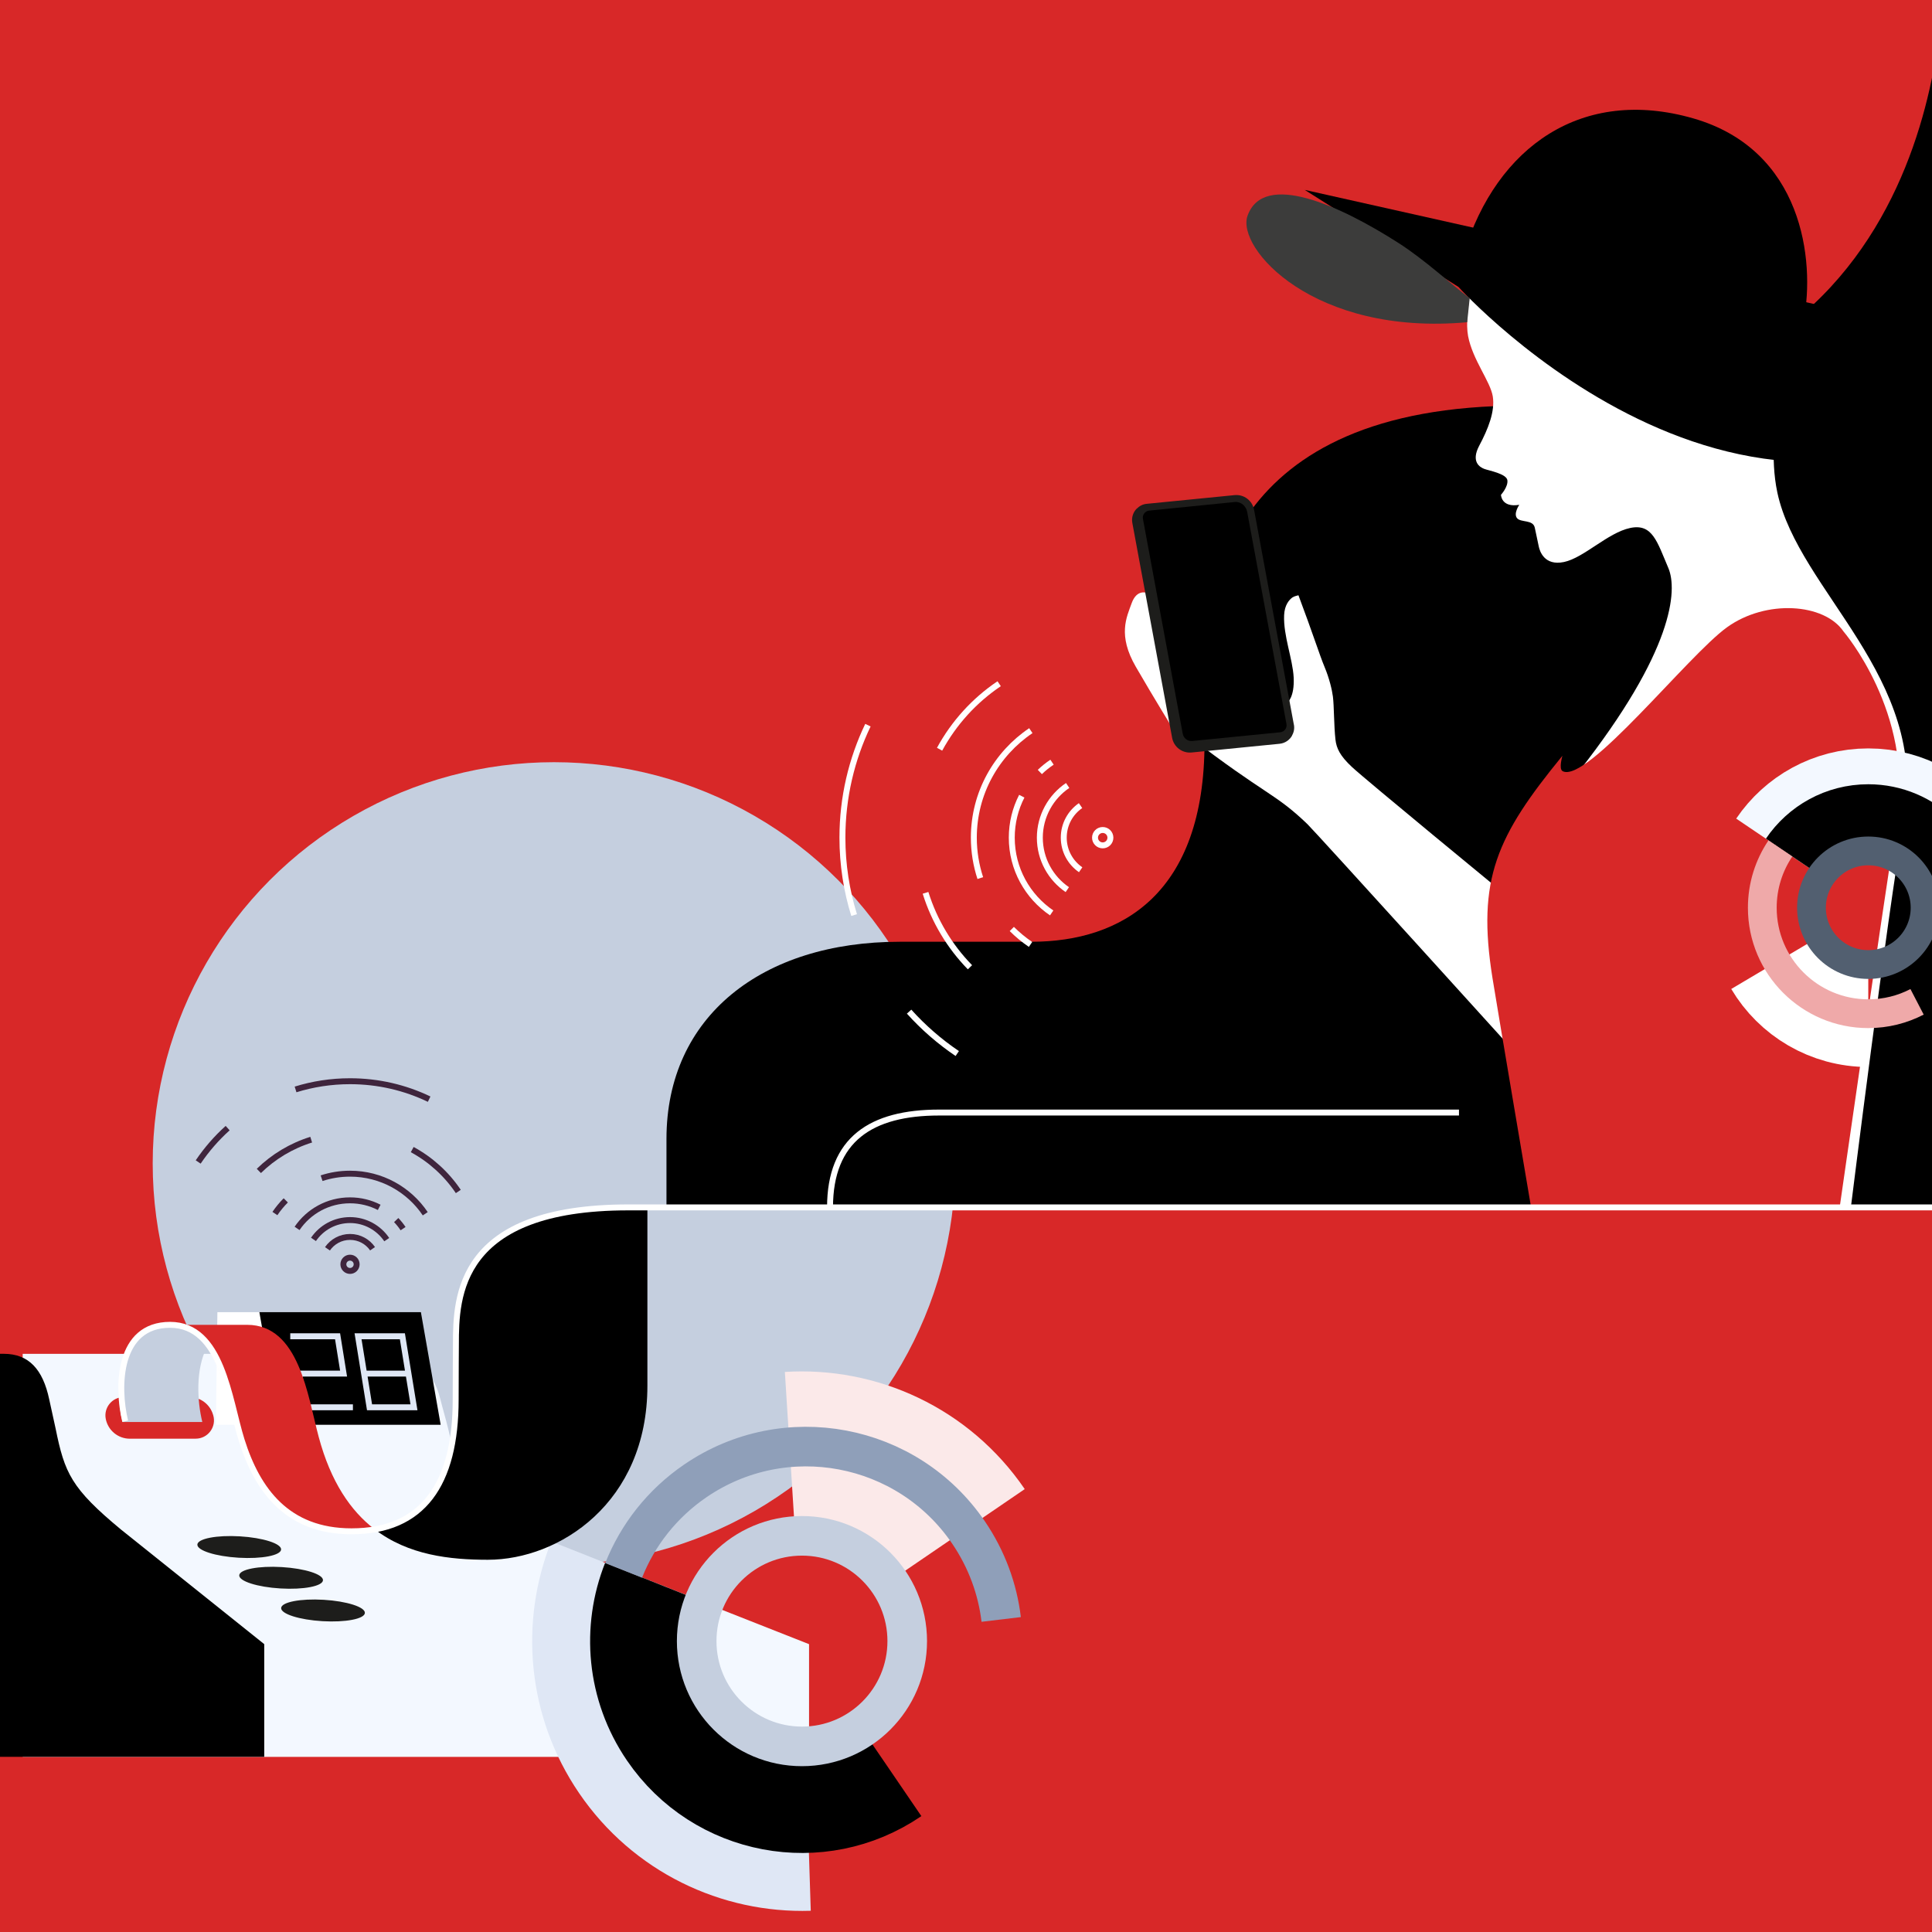 <?xml version="1.0" encoding="UTF-8"?><svg id="b" xmlns="http://www.w3.org/2000/svg" width="550" height="550" xmlns:xlink="http://www.w3.org/1999/xlink" viewBox="0 0 550 550"><defs><filter id="c" filterUnits="userSpaceOnUse"><feOffset dx="2" dy="0"/><feGaussianBlur result="d" stdDeviation="4"/><feFlood flood-color="#6d5151" flood-opacity=".15"/><feComposite in2="d" operator="in"/><feComposite in="SourceGraphic"/></filter><filter id="e" filterUnits="userSpaceOnUse"><feOffset dx="3.21" dy="0"/><feGaussianBlur result="f" stdDeviation="6.42"/><feFlood flood-color="#6d5151" flood-opacity=".2"/><feComposite in2="f" operator="in"/><feComposite in="SourceGraphic"/></filter><filter id="g" filterUnits="userSpaceOnUse"><feOffset dx="3.19" dy="0"/><feGaussianBlur result="h" stdDeviation="6.38"/><feFlood flood-color="#525f70" flood-opacity=".4"/><feComposite in2="h" operator="in"/><feComposite in="SourceGraphic"/></filter><filter id="i" filterUnits="userSpaceOnUse"><feOffset dx="3.19" dy="0"/><feGaussianBlur result="j" stdDeviation="6.38"/><feFlood flood-color="#6d5151" flood-opacity=".15"/><feComposite in2="j" operator="in"/><feComposite in="SourceGraphic"/></filter><filter id="k" filterUnits="userSpaceOnUse"><feOffset dx="0" dy="-3.19"/><feGaussianBlur result="l" stdDeviation="3.19"/><feFlood flood-color="#525f70" flood-opacity=".15"/><feComposite in2="l" operator="in"/><feComposite in="SourceGraphic"/></filter><filter id="m" filterUnits="userSpaceOnUse"><feOffset dx="3.19" dy="0"/><feGaussianBlur result="n" stdDeviation="6.38"/><feFlood flood-color="#525f70" flood-opacity=".4"/><feComposite in2="n" operator="in"/><feComposite in="SourceGraphic"/></filter><filter id="o" filterUnits="userSpaceOnUse"><feOffset dx="2" dy="0"/><feGaussianBlur result="p" stdDeviation="4"/><feFlood flood-color="#6d5151" flood-opacity=".15"/><feComposite in2="p" operator="in"/><feComposite in="SourceGraphic"/></filter></defs><rect x="-8.5" y="-8.5" width="565.83" height="565.83" fill="#d82828" filter="url(#c)"/><circle cx="157.71" cy="331.22" r="114.24" fill="#c5cfdf"/><path d="M559.86,343.72s-317.04,0-373.34,0v-19.48c0-34.92,27.25-56.14,66.39-56.14h37.5c25.78,0,49.28-13.76,49.28-56.74s0,3.35,0-19.4,5.42-76.49,90.42-76.49c124.31,0,119.8-123.97,119.8-123.97h9.95V343.72Z" filter="url(#e)"/><path d="M363.36,199.94s2-1.5,1.73-7.07c-.26-5.27-2.96-11.87-2.72-17.71,.12-2.95,1.45-4.42,2.39-5.1,.44-.32,1.69-.6,1.69-.6,3.93,10.42,6.1,17.23,7.41,20.35,1.38,3.28,2.15,6.57,2.4,8.49,.34,2.63,.28,8.25,.72,12.2,.28,2.53,1.3,4.67,4.68,7.83,3.86,3.62,43.44,36.14,43.44,36.14,0,0,24.27,46.2,5.43,47.78,0,0-59.3-65.5-61.55-67.66-9.32-8.94-11.6-7.99-33.84-25.07" fill="#fff" filter="url(#g)"/><path d="M467.4,189.83s-27.49,23.52-22.64,29.85l1.82,.41,12.16-8.11,8.67-22.15Z"/><path d="M523.71,343.72s10.17-81.79,15.18-110.61c7.02-40.39-30.05-64.79-36.09-92.82-2.19-10.18-.35-20.8-.35-20.8l-85.33-44.41s-3.66,13.87-2.37,20.63c1.3,6.75,6.32,12.85,7.02,17.12s-1.34,9.32-3.83,14,.19,6.19,1.42,6.66,6.31,1.36,6.57,3.22c.26,1.86-1.82,4.15-1.82,4.15,0,0,.05,3.72,5.21,2.85,0,0-1.74,2.51-.63,3.81,1.11,1.3,4.54,.34,5.04,2.7l1.14,5.38c.25,1.19,1.53,5.59,7.19,4.39,5.66-1.2,12.46-8.33,18.81-9.68s7.68,3.88,10.88,11.39c2.67,6.28,1.52,23.58-25.51,57.96-12.72,16.18-22.82,31.7-18.71,54.67,4.89,27.39,8.34,69.4,8.34,69.4" fill="#fff" filter="url(#i)"/><path d="M444.82,219.52c6.83,3.74,35.66-32.88,46.79-40.92,11.13-8.04,27.74-6.88,33.2,1.17,0,0,19.97,23.2,15.21,53.34-4.77,30.14-16.31,110.61-16.31,110.61h-87.84s-9.31-54.85-10.98-65.22c-4.55-28.29,1.22-40.51,19.9-63.35,0,0-1.11,3.73,.03,4.36Z" fill="#d82828"/><path d="M326.43,168.78s-2.8-1.13-4.26,2.91c-1.46,4.04-4.04,9.13,1.18,18.14,5.22,9.01,10.79,18.04,10.79,18.04l-7.71-39.09Z" fill="#fff"/><path d="M368.34,206.31l-11.33-61.18c-.48-2.63-2.9-4.44-5.55-4.18l-25.03,2.48c-1.11,.11-2.06,.61-2.75,1.34,.02-.04,.04-.08,.06-.12-1.11,1.04-1.69,2.6-1.39,4.21l11.33,61.18c.48,2.63,2.9,4.44,5.55,4.18l25.03-2.48c1.6-.16,2.92-1.11,3.62-2.42-.03,.02-.06,.05-.08,.07,.53-.88,.76-1.96,.55-3.09Z" fill="#1d1d1b"/><path d="M339.3,210.95c-1.25,.07-2.37-.82-2.6-2.06l-11.33-61.18c-.1-.55,.03-1.11,.37-1.56,.34-.45,.84-.73,1.4-.79,0,0,24.45-2.46,24.49-2.46,1.8-.09,3.14,1.29,3.43,2.9l11.17,60.31c.1,.55-.03,1.11-.37,1.56-.34,.45-.84,.73-1.4,.79l-25.03,2.48s-.08,0-.12,0Z"/><path d="M513.48,91.18c3.29-17.12-.33-48.54-31.44-57.48-31.68-9.11-55.95,8.06-65.24,38.25l96.68,19.23Z"/><path d="M415.21,84.89s87.46,97.12,170.07,20.27l-213.85-47.91,43.79,27.64Z" filter="url(#k)"/><path d="M414.49,91.73c-43.78,3.96-65.82-21.13-62.53-30.31,4.61-12.87,26.43-2.83,42.94,7.73,7.53,4.81,15.02,11.8,20.3,15.74l-.72,6.85Z" fill="#3c3c3b" filter="url(#m)"/><path d="M236.29,343.72c0-19.36,11.7-27,31.05-27h148" fill="none" stroke="#fff" stroke-miterlimit="10" stroke-width="1.69"/><path d="M4.46,385.41H108.62c7.13,0,12.69,4.51,14.74,12.92,.51,2.09,1.71,6.22,2.2,8.31,2.95,12.65,4.9,20.05,20.06,28.8l82.7,32.62v32.09H4.46" fill="#f3f8ff" filter="url(#o)"/><polygon points="107.44 405.61 61.46 405.61 61.89 373.55 101.81 373.55 107.44 405.61" fill="#fff"/><polygon points="125.45 405.61 79.47 405.61 73.84 373.55 119.82 373.55 125.45 405.61"/><g><polyline points="82.63 380.41 96.1 380.41 97.81 391.03 85.17 391.03 86.7 400.63 100.47 400.63" fill="none" stroke="#dfe7f5" stroke-miterlimit="10" stroke-width="1.69"/><polyline points="116.28 391.03 117.85 400.63 105.2 400.63 103.65 391.03 116.28 391.03 114.55 380.41 101.93 380.41 103.65 391.03" fill="none" stroke="#dfe7f5" stroke-miterlimit="10" stroke-width="1.69"/></g><path d="M-12.95,487.5v-89.45c0-6.98,5.66-12.65,12.65-12.65H1.08c7.13,0,11.12,4.46,12.92,12.92l1.82,8.31c2.58,12.73,4.43,17.03,18.62,28.8l40.78,32.62v32.09H-.31c-6.98,0-12.65-5.66-12.65-12.65Z"/><ellipse cx="68.1" cy="440.38" rx="3.05" ry="11.94" transform="translate(-375.54 482.27) rotate(-86.6)" fill="#1d1d1b"/><ellipse cx="80.03" cy="449.13" rx="3.05" ry="11.94" transform="translate(-373.06 502.41) rotate(-86.6)" fill="#1d1d1b"/><ellipse cx="91.95" cy="458.44" rx="3.05" ry="11.94" transform="translate(-371.13 523.07) rotate(-86.6)" fill="#1d1d1b"/><path d="M55.7,409.57h-18.74c-3.33,0-6.2-2.35-6.85-5.62h0c-.64-3.22,1.82-6.23,5.11-6.23h18.73c3.1,0,5.82,2.04,6.7,5.01l.05,.15c.98,3.34-1.52,6.68-5,6.68Z" fill="#d82828"/><path d="M58.92,383.47c-2.63-3.67-6.06-6.31-11.08-6.31-14.43,0-15.39,17.73-12.97,27.65h22.72c-1.47-6.06-1.95-15.01,1.33-21.34Z" fill="#c5cfdf"/><g><path d="M224.75,411.42c19.03-1.2,38.18,7.39,49.71,24.28" fill="none" stroke="#fbe9e9" stroke-miterlimit="10" stroke-width="41.8"/><path d="M230.14,523.07c-18.47,.59-36.83-7.98-48.01-24.37-10.88-15.94-12.39-35.5-5.77-52.18" fill="none" stroke="#dfe7f5" stroke-miterlimit="10" stroke-width="41.8"/><path d="M254.44,505.5c-21.15,14.43-50,8.99-64.44-12.17-9.02-13.22-10.28-29.45-4.78-43.28" fill="none" stroke="#000" stroke-miterlimit="10" stroke-width="27.87"/><circle cx="228.3" cy="467.19" r="29.97" fill="none" stroke="#c5cfdf" stroke-miterlimit="10" stroke-width="11.27"/><path d="M177.54,447.06c3.97-10.01,10.88-18.98,20.44-25.51,25.51-17.41,60.3-10.84,77.71,14.67,5.23,7.67,8.3,16.18,9.33,24.8" fill="none" stroke="#8f9fb9" stroke-miterlimit="10" stroke-width="11.27"/></g><path d="M505.92,273.79c5.25,8.85,14.9,14.77,25.94,14.77" fill="none" stroke="#fff" stroke-miterlimit="10" stroke-width="30.39"/><path d="M557.33,242.24c-5.35-8.41-14.76-13.99-25.47-13.99-10.41,0-19.59,5.28-25.01,13.3" fill="none" stroke="#f3f8ff" stroke-miterlimit="10" stroke-width="30.39"/><path d="M556.88,258.41c0-13.82-11.2-25.02-25.02-25.02-8.64,0-16.25,4.38-20.75,11.03" fill="none" stroke="#000" stroke-miterlimit="10" stroke-width="20.26"/><circle cx="531.86" cy="258.41" r="16.17" fill="none" stroke="#525f70" stroke-miterlimit="10" stroke-width="8.19"/><path d="M506.84,241.54c-3.25,4.82-5.15,10.62-5.15,16.87,0,16.66,13.51,30.17,30.17,30.17,5.01,0,9.73-1.22,13.89-3.38" fill="none" stroke="#efa9a9" stroke-miterlimit="10" stroke-width="8.19"/><path d="M58.92,383.47c5.12,7.16,6.88,18.8,9.29,26.47,4.49,14.31,13.04,25.99,31.29,25.99,2.53,0,4.89-.21,7.09-.62-6.75-5.2-12.42-13.4-15.87-26.28-3.15-11.75-5.57-31.88-20.37-31.88h-22.51c5.02,0,8.45,2.64,11.08,6.31Z" fill="#d82828"/><path d="M106.59,435.31c9.67,7.45,21.55,8.72,32.3,8.72,20.26,0,45.41-16.18,45.41-49.53,0-27.3,0-40.72,0-50.77h-6.03c-35.13,0-49.06,15.15-49.06,38.94,0,0-.07,9.42-.07,15.75,0,21.13-7.19,34.01-22.56,36.9Z"/><path d="M555.17,343.72H178.85c-48.48,0-49.06,25.37-49.06,38.94,0,0-.07,9.42-.07,15.75,0,24.15-9.39,37.52-29.65,37.52-18.25,0-26.8-11.68-31.29-25.99-3.65-11.61-5.57-32.79-20.37-32.79s-15.18,17.52-12.77,27.44" fill="none" stroke="#fff" stroke-miterlimit="10" stroke-width="1.69"/><g><path d="M112.79,347.33c.72,.75,1.38,1.57,1.96,2.44" fill="none" stroke="#3f253d" stroke-miterlimit="10" stroke-width="1.69"/><g><circle cx="99.64" cy="359.92" r="1.89" fill="none" stroke="#3f253d" stroke-miterlimit="10" stroke-width="1.69"/><path d="M93.22,355.51c1.41-2.04,3.76-3.38,6.43-3.38s5.01,1.33,6.41,3.36" fill="none" stroke="#3f253d" stroke-miterlimit="10" stroke-width="1.69"/><path d="M89.24,352.83c2.27-3.32,6.08-5.5,10.41-5.5s8.19,2.21,10.45,5.57" fill="none" stroke="#3f253d" stroke-miterlimit="10" stroke-width="1.69"/><path d="M84.57,349.7c3.27-4.82,8.8-7.99,15.07-7.99,2.99,0,5.82,.72,8.31,2" fill="none" stroke="#3f253d" stroke-miterlimit="10" stroke-width="1.69"/><path d="M78.26,345.47c.91-1.35,1.95-2.6,3.09-3.75" fill="none" stroke="#3f253d" stroke-miterlimit="10" stroke-width="1.69"/><path d="M91.55,335.41c2.55-.84,5.27-1.29,8.09-1.29,8.92,0,16.79,4.53,21.42,11.41" fill="none" stroke="#3f253d" stroke-miterlimit="10" stroke-width="1.69"/><path d="M73.69,333.34c4.14-4.05,9.23-7.13,14.9-8.9" fill="none" stroke="#3f253d" stroke-miterlimit="10" stroke-width="1.69"/><path d="M117.35,327.26c5.28,2.87,9.78,6.97,13.12,11.93" fill="none" stroke="#3f253d" stroke-miterlimit="10" stroke-width="1.69"/><path d="M56.42,330.79c2.4-3.55,5.22-6.79,8.39-9.64" fill="none" stroke="#3f253d" stroke-miterlimit="10" stroke-width="1.69"/><path d="M84.14,310.14c4.9-1.52,10.1-2.34,15.5-2.34,8.07,0,15.71,1.83,22.53,5.11" fill="none" stroke="#3f253d" stroke-miterlimit="10" stroke-width="1.69"/></g></g><g><circle cx="313.92" cy="238.47" r="2.19" fill="none" stroke="#fff" stroke-miterlimit="10" stroke-width="1.69"/><path d="M307.64,247.6c-2.91-2-4.81-5.34-4.81-9.14s1.89-7.12,4.78-9.12" fill="none" stroke="#fff" stroke-miterlimit="10" stroke-width="1.69"/><path d="M303.84,253.26c-4.72-3.22-7.82-8.65-7.82-14.79s3.14-11.64,7.92-14.86" fill="none" stroke="#fff" stroke-miterlimit="10" stroke-width="1.69"/><path d="M296.02,219.77c1.07-1.03,2.23-1.96,3.47-2.79" fill="none" stroke="#fff" stroke-miterlimit="10" stroke-width="1.69"/><path d="M299.39,259.89c-6.85-4.66-11.36-12.51-11.36-21.42,0-4.26,1.03-8.27,2.85-11.81" fill="none" stroke="#fff" stroke-miterlimit="10" stroke-width="1.69"/><path d="M293.37,268.86c-1.91-1.3-3.7-2.77-5.33-4.4" fill="none" stroke="#fff" stroke-miterlimit="10" stroke-width="1.69"/><path d="M279.07,249.97c-1.19-3.62-1.84-7.49-1.84-11.51,0-12.69,6.44-23.87,16.23-30.46" fill="none" stroke="#fff" stroke-miterlimit="10" stroke-width="1.69"/><path d="M276.13,275.36c-5.75-5.89-10.14-13.13-12.65-21.19" fill="none" stroke="#fff" stroke-miterlimit="10" stroke-width="1.69"/><path d="M267.48,213.29c4.08-7.5,9.91-13.91,16.96-18.65" fill="none" stroke="#fff" stroke-miterlimit="10" stroke-width="1.69"/><path d="M272.51,299.92c-5.05-3.41-9.65-7.42-13.71-11.93" fill="none" stroke="#fff" stroke-miterlimit="10" stroke-width="1.69"/><path d="M243.15,260.5c-2.16-6.96-3.33-14.36-3.33-22.03,0-11.47,2.61-22.34,7.26-32.03" fill="none" stroke="#fff" stroke-miterlimit="10" stroke-width="1.69"/></g></svg>